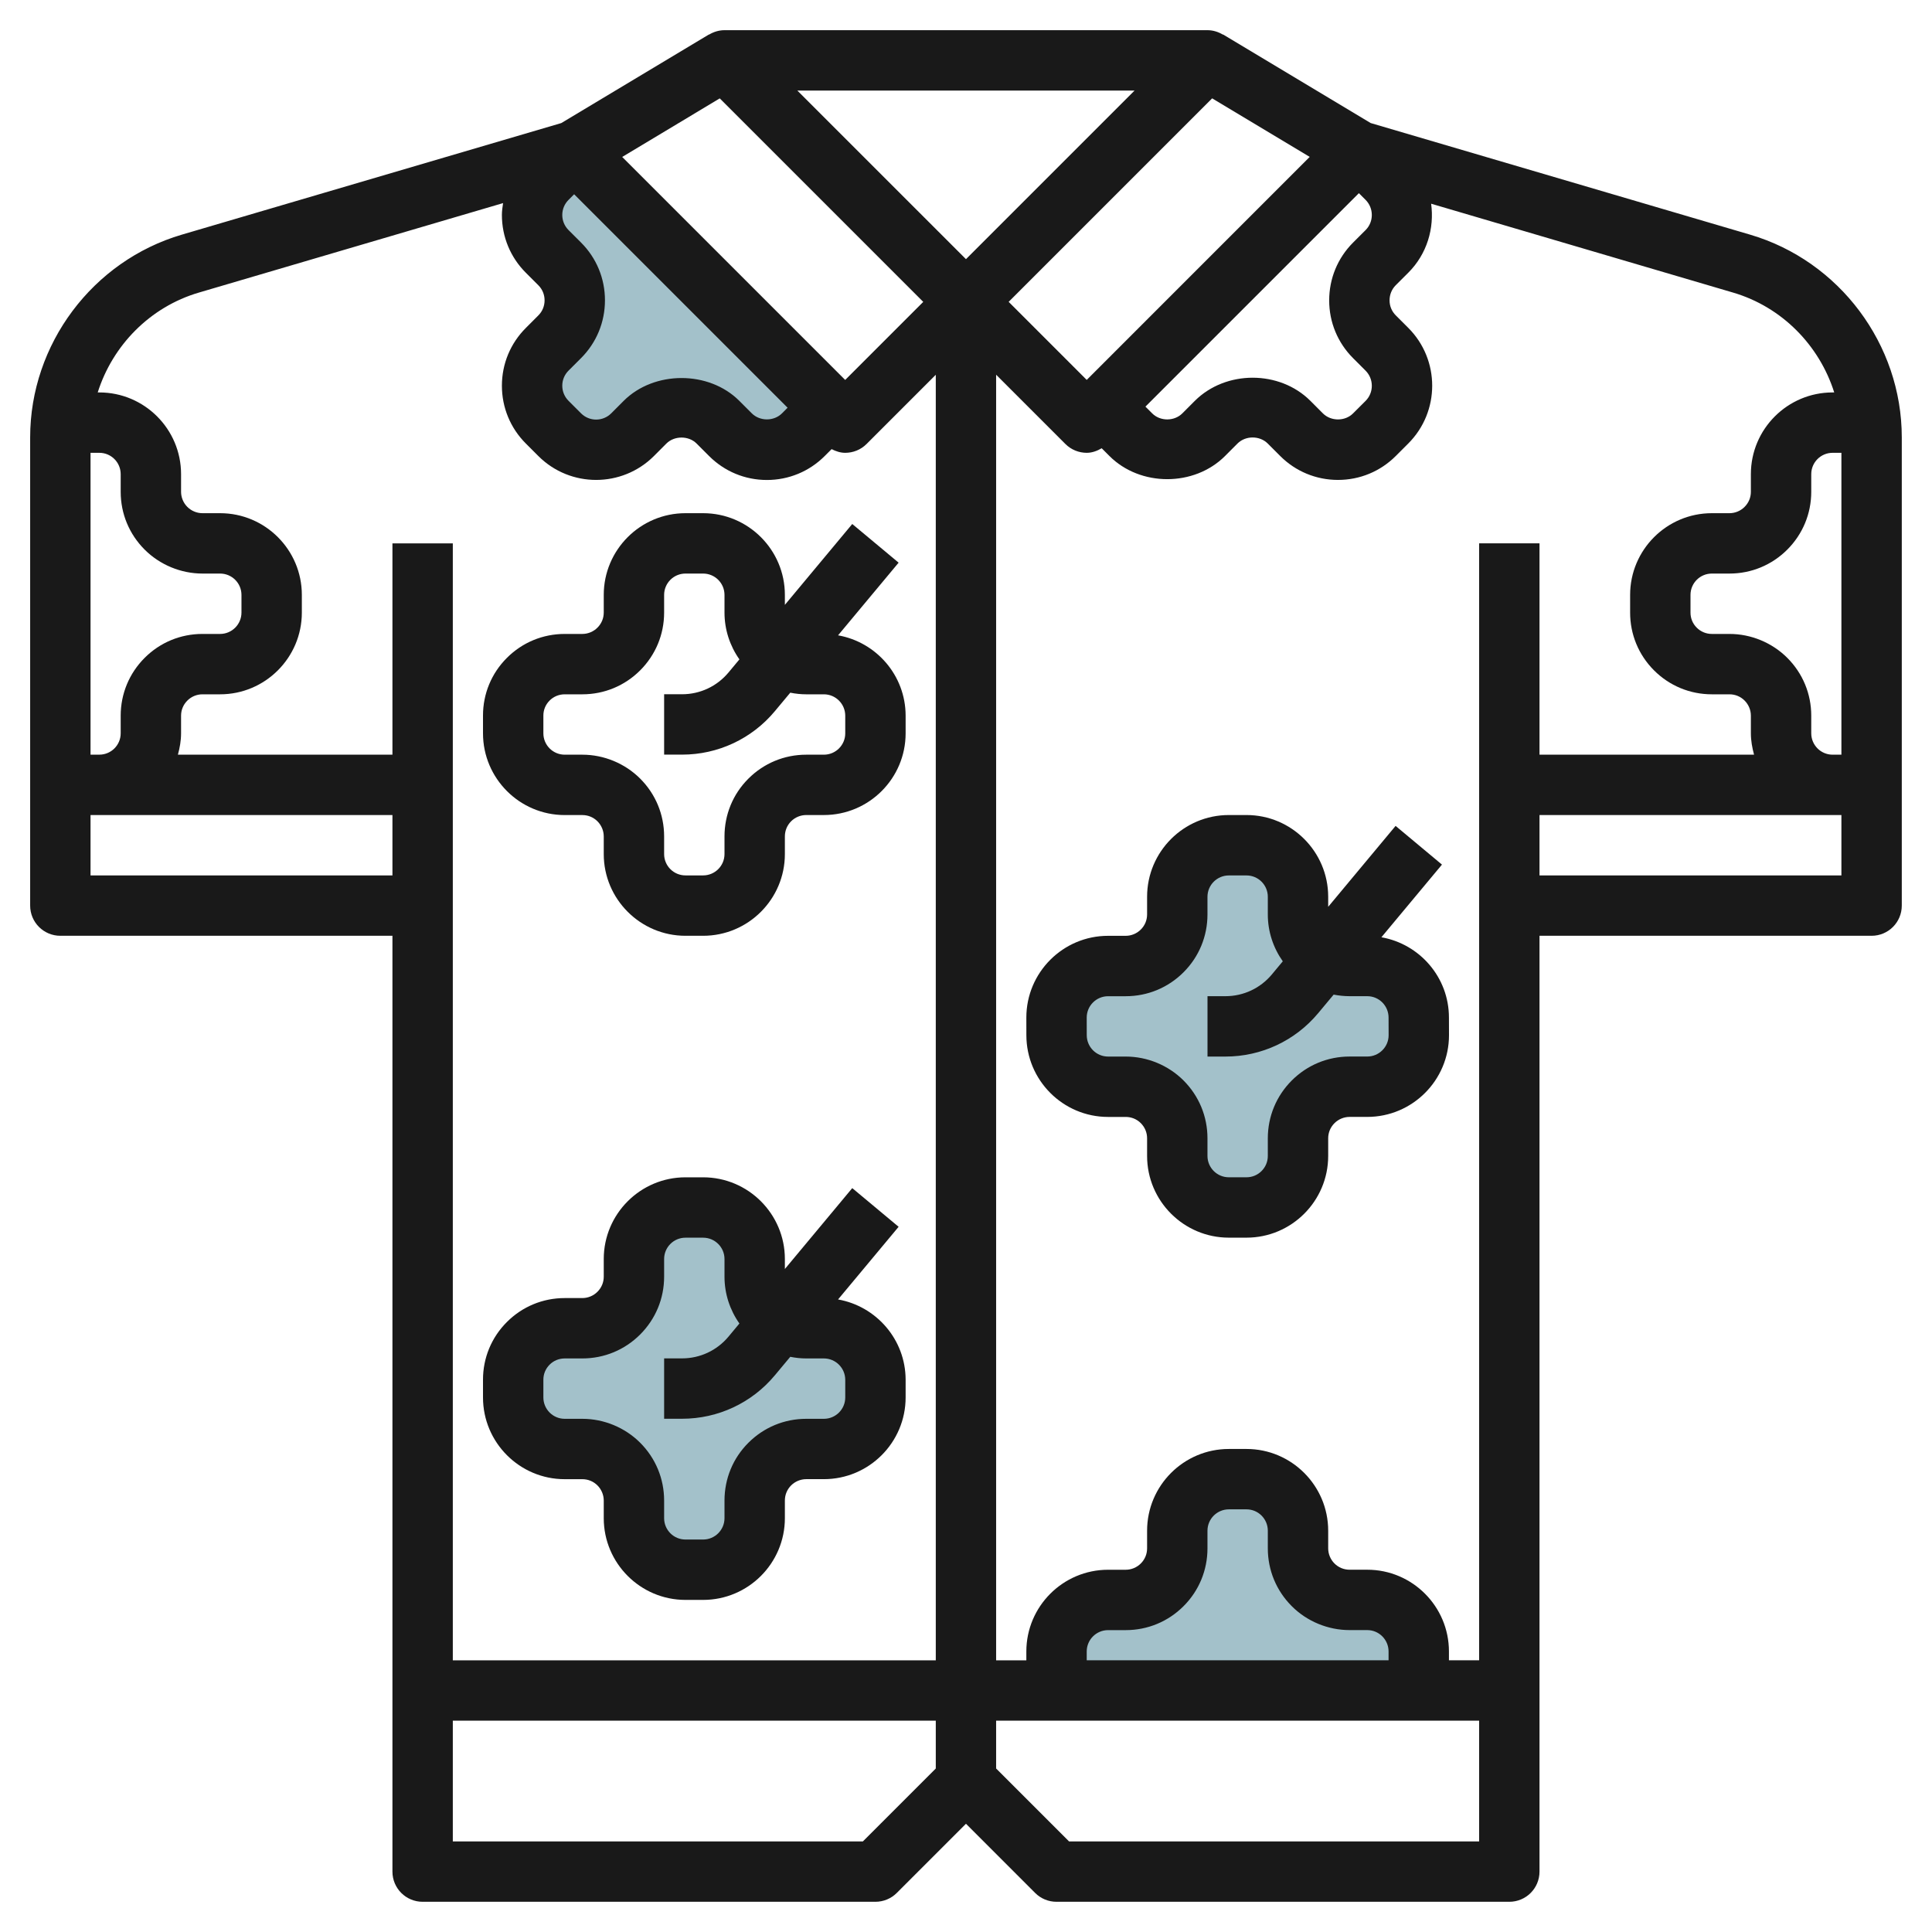 <svg id="Layer_3" enable-background="new 0 0 64 64" height="512" viewBox="0 0 64 64" width="512" xmlns="http://www.w3.org/2000/svg"><g><g fill="#a3c1ca"><path d="m35 56v-1.293c0-.943.764-1.707 1.707-1.707h.586c.453 0 .887-.18 1.207-.5.32-.32.5-.754.5-1.207v-.586c0-.943.764-1.707 1.707-1.707h.586c.943 0 1.707.764 1.707 1.707v.586c0 .453.18.887.5 1.207.32.32.754.5 1.207.5h.586c.943 0 1.707.764 1.707 1.707v1.293"/><path d="m19.041 5-.914.914c-.667.667-.667 1.748 0 2.414l.414.414c.32.32.5.754.5 1.207 0 .453-.18.887-.5 1.207l-.414.414c-.667.667-.667 1.748 0 2.414l.414.414c.667.667 1.748.667 2.414 0l.414-.414c.32-.32.754-.5 1.207-.5.453 0 .887.18 1.207.5l.414.414c.667.667 1.748.667 2.414 0l.914-.914"/><path d="m37.293 36h-.586c-.943 0-1.707-.764-1.707-1.707v-.586c0-.943.764-1.707 1.707-1.707h.586c.453 0 .887-.18 1.207-.5.32-.32.5-.754.5-1.207v-.586c0-.943.764-1.707 1.707-1.707h.586c.943 0 1.707.764 1.707 1.707v.586c0 .453.18.887.5 1.207.32.32.754.5 1.207.5h.586c.943 0 1.707.764 1.707 1.707v.586c0 .943-.764 1.707-1.707 1.707h-.586c-.453 0-.887.18-1.207.5-.32.32-.5.754-.5 1.207v.586c0 .943-.764 1.707-1.707 1.707h-.586c-.943 0-1.707-.764-1.707-1.707v-.586c0-.453-.18-.887-.5-1.207-.32-.32-.754-.5-1.207-.5z"/><path d="m19.293 48h-.586c-.943 0-1.707-.764-1.707-1.707v-.586c0-.943.764-1.707 1.707-1.707h.586c.453 0 .887-.18 1.207-.5.32-.32.5-.754.5-1.207v-.586c0-.943.764-1.707 1.707-1.707h.586c.943 0 1.707.764 1.707 1.707v.586c0 .453.18.887.5 1.207.32.32.754.5 1.207.5h.586c.943 0 1.707.764 1.707 1.707v.586c0 .943-.764 1.707-1.707 1.707h-.586c-.453 0-.887.18-1.207.5-.32.32-.5.754-.5 1.207v.586c0 .943-.764 1.707-1.707 1.707h-.586c-.943 0-1.707-.764-1.707-1.707v-.586c0-.453-.18-.887-.5-1.207-.32-.32-.754-.5-1.207-.5z"/></g><path d="m57.974 7.773-12.569-3.697-4.891-2.935-.004.006c-.152-.091-.326-.147-.512-.147h-15.999c-.185 0-.359.056-.512.147l-.003-.005-4.891 2.935-12.569 3.696c-2.959.87-5.025 3.632-5.025 6.716v15.51c0 .553.447 1 1 1h11.001v31c0 .553.447 1 1 1h14.999c.265 0 .52-.105.707-.292l2.293-2.293 2.292 2.293c.188.188.442.292.707.292h15c.553 0 1-.447 1-1v-31h11.001c.553 0 1-.447 1-1v-15.51c0-3.084-2.066-5.845-5.025-6.716zm2.026 16.519v-.585c0-.723-.282-1.403-.794-1.915-.503-.503-1.201-.792-1.914-.792h-.585c-.189 0-.367-.074-.501-.208s-.207-.311-.206-.5v-.585c0-.39.316-.707.707-.707h.585c.723 0 1.403-.282 1.915-.794.511-.512.793-1.191.793-1.914v-.585c0-.39.316-.707.707-.707h.292v10h-.294c-.39-.002-.705-.319-.705-.708zm.761-11.292h-.054c-1.493 0-2.707 1.214-2.707 2.707v.585c0 .188-.074.366-.209.5-.131.132-.313.208-.499.208h-.585c-1.493 0-2.707 1.214-2.707 2.707v.584c-.001.723.28 1.403.791 1.915.512.512 1.191.794 1.916.794h.585c.188 0 .367.073.5.207.132.132.208.314.208.5v.585c0 .246.044.48.105.707h-7.107v-7h-2v37h-1v-.292c0-1.493-1.214-2.708-2.706-2.708h-.585c-.19 0-.368-.074-.501-.207-.132-.132-.208-.314-.208-.5v-.585c0-1.493-1.214-2.708-2.706-2.708h-.585c-1.494 0-2.708 1.214-2.708 2.708v.585c0 .189-.074.367-.208.5-.131.132-.313.208-.499.208h-.585c-1.494 0-2.708 1.214-2.708 2.707v.293h-1.001v-42.587l2.294 2.294c.187.188.442.293.708.293.178 0 .343-.063.495-.151l.257.257c1.021 1.022 2.806 1.023 3.829 0l.413-.414c.269-.268.735-.265 1-.001l.415.415c.511.511 1.191.792 1.914.792s1.403-.282 1.913-.792l.416-.416c1.055-1.055 1.055-2.772 0-3.828l-.414-.414c-.134-.133-.208-.311-.207-.5 0-.189.073-.367.205-.5l.416-.415c.622-.622.867-1.474.756-2.285l10.002 2.944c1.62.476 2.858 1.749 3.351 3.308zm-17.969 40.207c.503.504 1.201.792 1.915.792h.585c.39 0 .706.318.706.708v.292h-9.999v-.292c0-.39.317-.707.708-.707h.585c.723 0 1.403-.282 1.915-.794.511-.511.792-1.191.792-1.914v-.585c0-.39.317-.708.708-.708h.585c.39 0 .706.317.706.708v.585c0 .723.282 1.403.794 1.915zm2.445-46.586c.275.276.275.725.001 1l-.417.416c-.51.511-.79 1.191-.79 1.913-.001.723.281 1.403.792 1.915l.414.414c.275.276.275.725.001 1l-.416.415c-.266.268-.733.266-.999 0l-.415-.416c-1.021-1.02-2.801-1.022-3.828.001l-.413.414c-.267.267-.733.269-1 0l-.223-.223 7.071-7.071zm-9.238 5.964-2.586-2.586 6.741-6.741 3.232 1.939zm1.585-9.585-5.585 5.585-5.586-5.585zm-13.741.259 6.741 6.741-2.586 2.586-7.387-7.387zm-4.595 4.776-.415-.414c-.133-.133-.207-.311-.207-.5s.074-.367.208-.5l.185-.186 7.071 7.071-.185.186c-.267.267-.732.269-1.001 0l-.414-.414c-1.005-1.006-2.818-1.008-3.829 0l-.413.414c-.275.275-.723.278-1 0l-.415-.415c-.133-.133-.207-.311-.207-.5s.074-.367.208-.5l.414-.414c.511-.511.792-1.191.792-1.915s-.281-1.402-.792-1.913zm-12.66 1.657 10.077-2.964c-.019.13-.039.26-.039.393 0 .723.282 1.403.793 1.914l.414.414c.134.133.207.311.207.5s-.073.367-.207.5l-.413.414c-.512.511-.794 1.191-.794 1.915 0 .723.282 1.403.793 1.914l.415.415c1.056 1.056 2.772 1.054 3.828 0l.413-.414c.264-.264.737-.265 1.001 0l.414.414c.511.511 1.191.793 1.914.793s1.403-.281 1.915-.793l.229-.229c.143.073.294.122.45.122.257 0 .513-.097.708-.292l2.293-2.293v42.585h-15.999v-37h-2v7h-7.107c.062-.227.105-.461.105-.707v-.585c0-.189.074-.367.209-.501.131-.132.313-.207.499-.207h.585c1.494 0 2.708-1.215 2.708-2.708v-.585c0-1.493-1.214-2.707-2.708-2.707h-.585c-.186 0-.368-.076-.5-.208s-.208-.314-.208-.5v-.585c0-1.493-1.214-2.707-2.707-2.707h-.054c.493-1.559 1.731-2.832 3.351-3.308zm-3.589 15.308v-10h.292c.391 0 .707.317.707.708v.585c0 .723.282 1.402.794 1.914.503.503 1.201.793 1.914.793h.585c.391 0 .708.317.708.707v.585c0 .39-.317.708-.708.708h-.585c-.724 0-1.403.281-1.915.793-.511.512-.793 1.191-.793 1.914v.585c0 .389-.315.706-.705.707h-.294zm0 3.999v-1.999h.292c.003 0 .006-.001.01-.001h9.699v2zm25.585 32h-13.584v-4h15.999v1.585zm6.829 0-2.415-2.415v-1.585h16v4zm15.585-32v-2h9.699c.003 0 .006.001.01.001h.292v1.999z" fill="#191919"/><path d="m46.231 27.359-2.233 2.68v-.332c0-1.493-1.214-2.708-2.706-2.708h-.585c-1.494 0-2.708 1.214-2.708 2.708v.585c0 .189-.074.367-.208.5-.131.132-.313.208-.499.208h-.585c-1.494 0-2.708 1.214-2.708 2.708l.001.584c0 1.493 1.214 2.708 2.707 2.708h.585c.188 0 .367.073.5.207s.207.311.207.5v.585c0 1.492 1.214 2.707 2.708 2.707h.585c1.492 0 2.706-1.214 2.706-2.707v-.585c0-.189.074-.367.209-.501.131-.131.313-.207.5-.207h.585c1.493 0 2.708-1.214 2.708-2.708l-.002-.583c0-1.332-.968-2.436-2.237-2.66l2.006-2.407zm-1.524 5.641h.585c.39 0 .706.317.706.709l.002.583c0 .39-.318.707-.708.707h-.585c-.724 0-1.404.282-1.916.794-.511.512-.793 1.191-.793 1.914v.585c0 .39-.316.707-.706.707h-.585c-.391 0-.708-.317-.708-.707v-.585c0-.724-.282-1.403-.793-1.915-.503-.503-1.201-.792-1.914-.792h-.585c-.391 0-.707-.318-.707-.709l-.001-.583c0-.39.317-.707.708-.707h.585c.723 0 1.403-.282 1.915-.794.511-.511.792-1.191.792-1.914v-.585c0-.39.317-.708.708-.708h.585c.39 0 .706.317.706.708v.585c0 .564.177 1.099.496 1.552l-.363.436c-.381.457-.941.719-1.536.719h-.595v2h.595c1.19 0 2.31-.524 3.072-1.438l.512-.614c.173.033.35.052.528.052z" fill="#191919"/><path d="m18.707 49h.585c.188 0 .367.073.5.207.132.132.208.314.208.5v.585c0 1.492 1.214 2.707 2.707 2.707h.585c1.493 0 2.708-1.214 2.708-2.707v-.585c0-.189.073-.367.207-.501.131-.131.313-.207.5-.207h.585c1.493 0 2.708-1.214 2.708-2.707v-.587c-.002-1.331-.971-2.435-2.238-2.659l2.006-2.407-1.536-1.281-2.232 2.679v-.33c0-1.493-1.215-2.707-2.708-2.707h-.585c-1.493 0-2.707 1.214-2.707 2.707v.585c0 .188-.074.366-.209.5-.131.132-.313.208-.499.208h-.585c-.725 0-1.405.282-1.916.794-.512.511-.792 1.191-.791 1.913v.585c0 1.493 1.214 2.708 2.707 2.708zm-.707-3.294c-.001-.188.072-.365.206-.499.133-.134.312-.207.501-.207h.585c.723 0 1.403-.282 1.915-.794.511-.512.793-1.191.793-1.914v-.585c0-.39.316-.707.707-.707h.585c.39 0 .708.317.708.707v.585c0 .564.176 1.099.494 1.551l-.363.436c-.381.457-.941.719-1.536.719h-.595v2h.595c1.19 0 2.31-.524 3.072-1.438l.512-.614c.173.035.35.054.528.054h.585c.39 0 .707.317.708.708v.585c0 .39-.318.707-.708.707h-.585c-.724 0-1.404.282-1.916.794-.511.51-.791 1.19-.791 1.913v.585c0 .39-.318.707-.708.707h-.585c-.391 0-.707-.317-.707-.707v-.585c0-.723-.282-1.403-.794-1.915-.503-.503-1.201-.792-1.914-.792h-.585c-.391 0-.707-.318-.707-.708z" fill="#191919"/><path d="m18.707 27h.585c.188 0 .367.073.5.207.132.132.208.314.208.5v.585c0 1.492 1.214 2.707 2.707 2.707h.585c1.493 0 2.708-1.214 2.708-2.707v-.585c0-.189.073-.367.207-.501.131-.131.313-.207.5-.207h.585c1.493 0 2.708-1.214 2.708-2.707v-.587c-.002-1.331-.971-2.435-2.238-2.659l2.006-2.407-1.536-1.281-2.232 2.679v-.33c0-1.493-1.215-2.707-2.708-2.707h-.585c-1.493 0-2.707 1.214-2.707 2.707v.585c0 .188-.074.366-.209.5-.131.132-.313.208-.499.208h-.585c-.725 0-1.405.282-1.916.794-.512.511-.792 1.191-.791 1.913v.585c0 1.493 1.214 2.708 2.707 2.708zm-.707-3.294c-.001-.188.072-.365.206-.499.133-.134.312-.207.501-.207h.585c.723 0 1.403-.282 1.915-.794.511-.512.793-1.191.793-1.914v-.585c0-.39.316-.707.707-.707h.585c.39 0 .708.317.708.707v.585c0 .564.176 1.099.494 1.551l-.363.436c-.381.457-.941.719-1.536.719h-.595v2h.595c1.19 0 2.31-.524 3.072-1.438l.512-.614c.173.035.35.054.528.054h.585c.39 0 .707.317.708.708v.585c0 .39-.318.707-.708.707h-.585c-.724 0-1.404.282-1.916.794-.511.51-.791 1.19-.791 1.913v.585c0 .39-.318.707-.708.707h-.585c-.391 0-.707-.317-.707-.707v-.585c0-.723-.282-1.403-.794-1.915-.503-.503-1.201-.792-1.914-.792h-.585c-.391 0-.707-.318-.707-.708z" fill="#191919"/></g></svg>